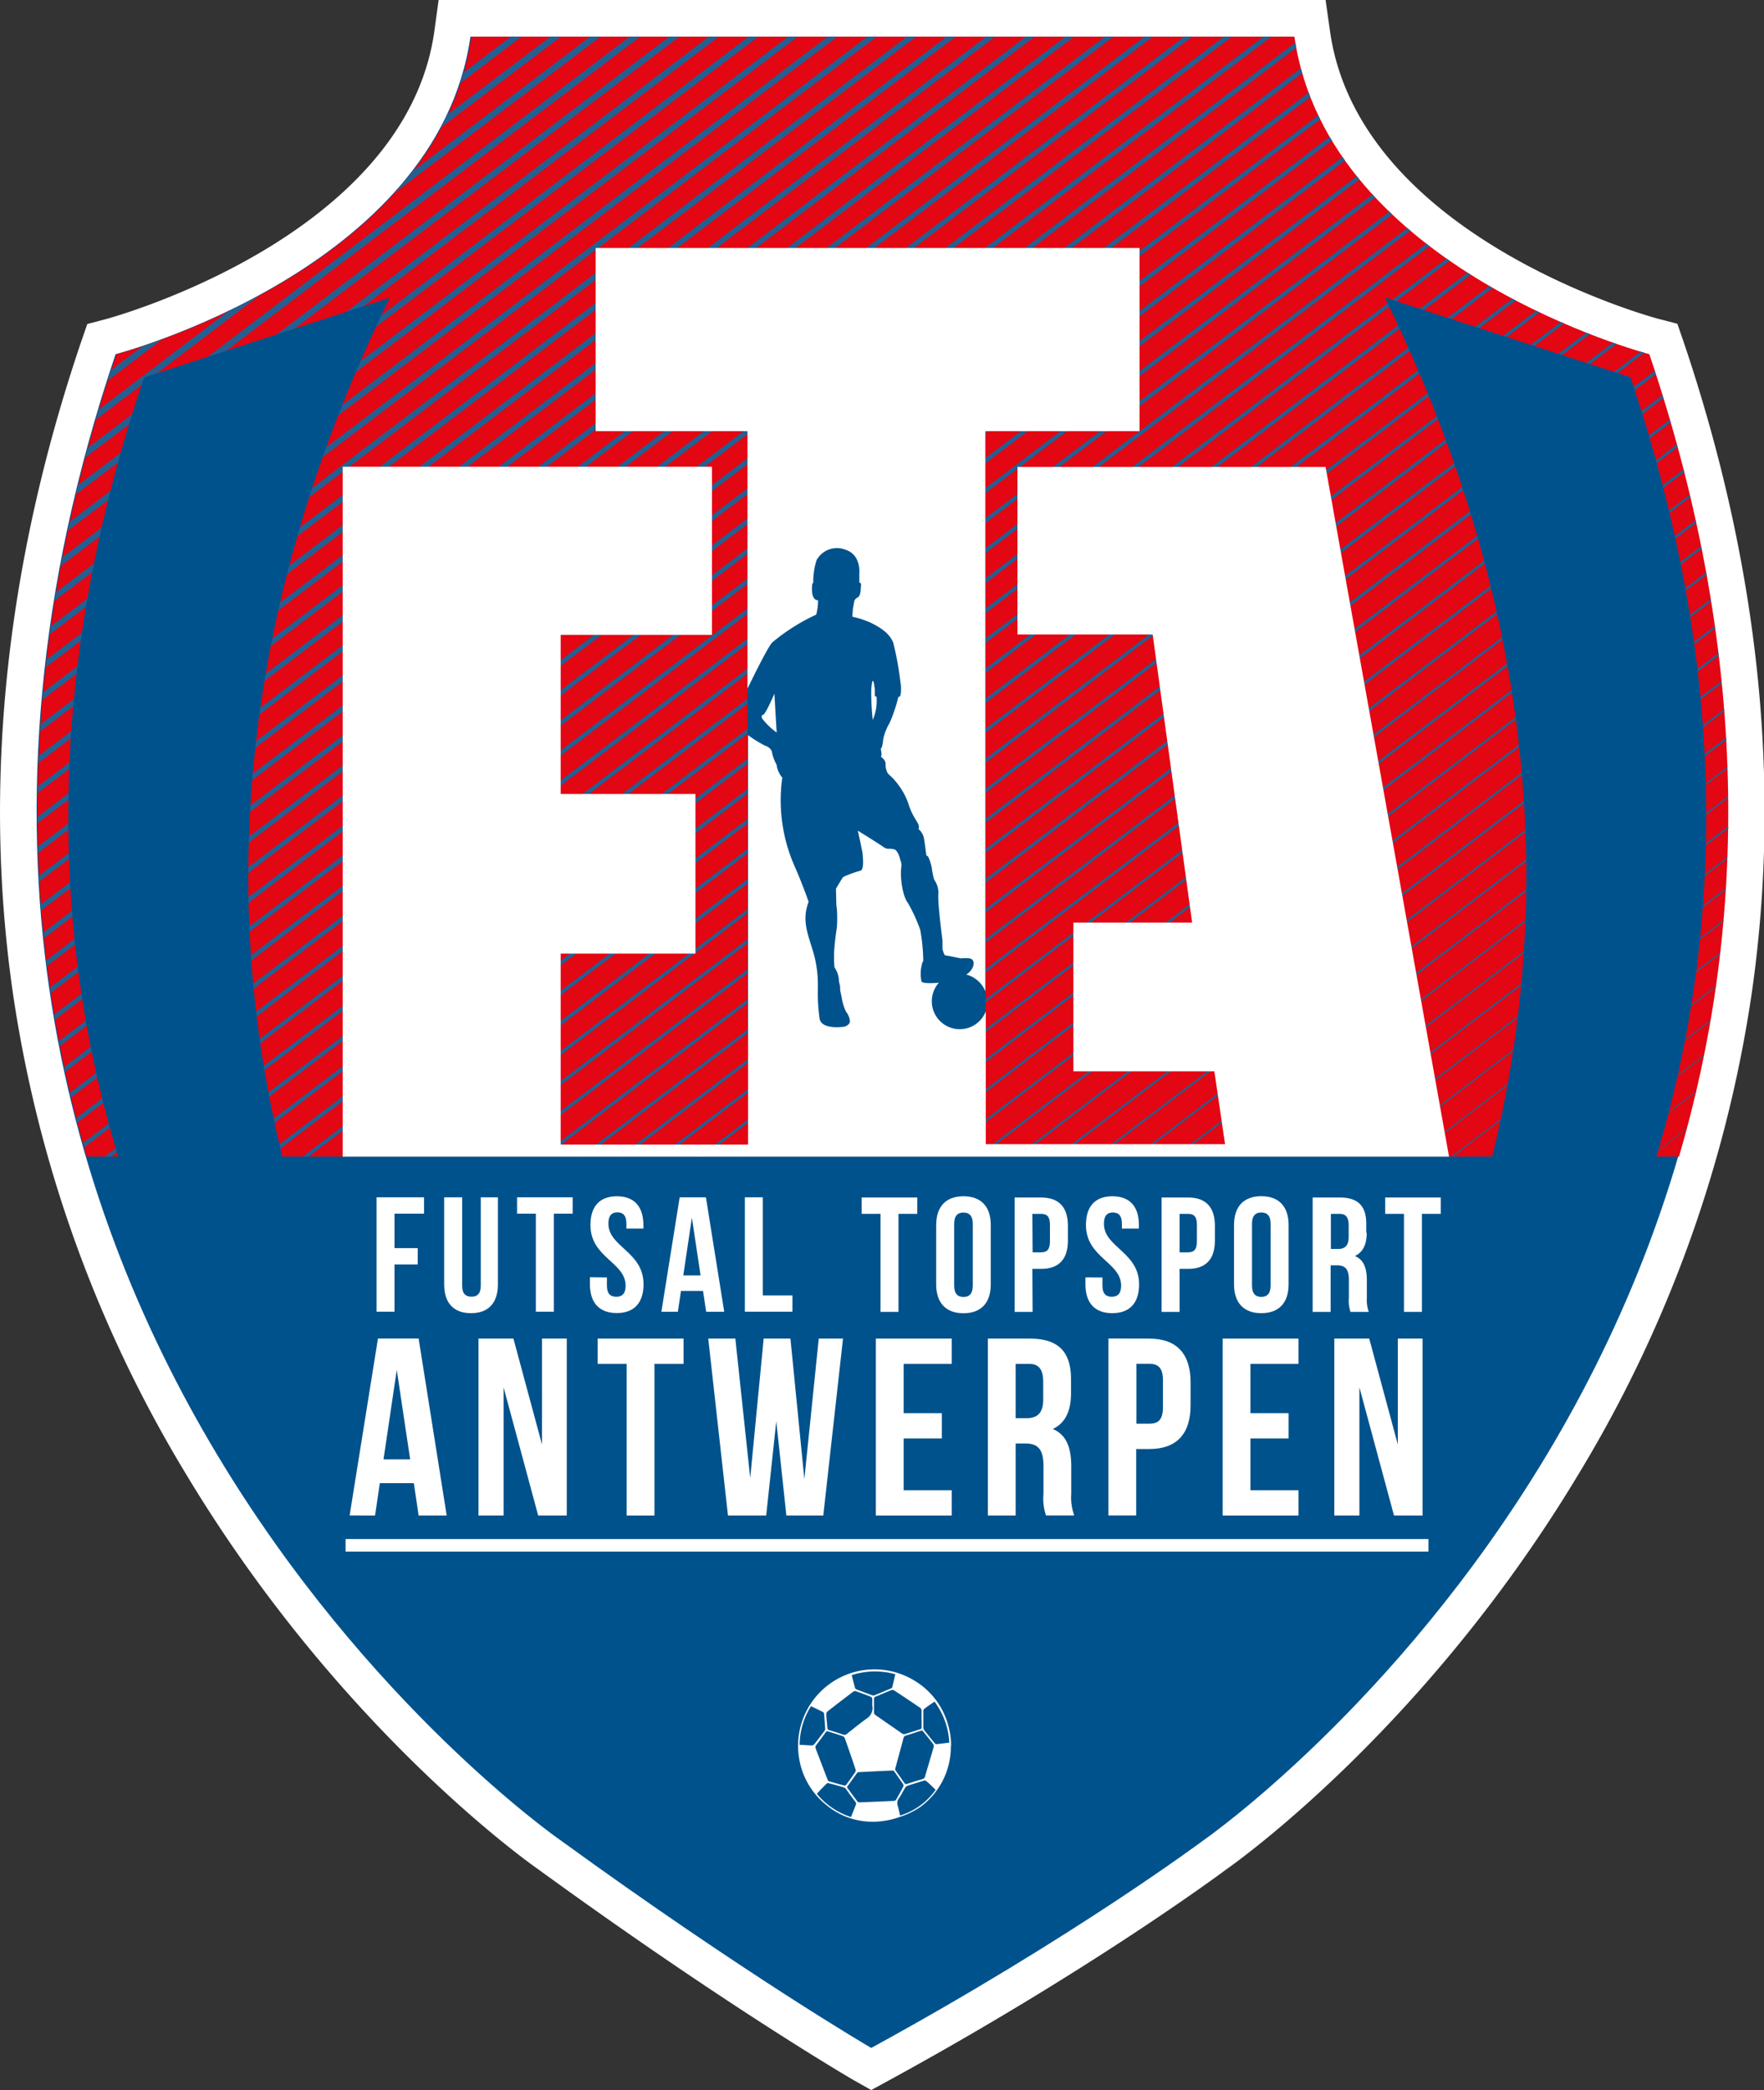 <svg id="Layer_1" data-name="Layer 1" xmlns="http://www.w3.org/2000/svg" viewBox="0 0 272.8 323.22"><rect x="0" y="0" width="272.8" height="323.22" fill="#333333" stroke="none"/><defs><style>.cls-1{fill:#fff;}.cls-2{fill:#00528c;}.cls-3{fill:#e30613;}.cls-4{fill:none;}.cls-5{fill:#236092;}</style></defs><path class="cls-1" d="M131.88,321.61c-.81-.47-20.1-11.77-48.69-32.56-1.86-1.3-31.08-22.14-54.54-61.28A199.17,199.17,0,0,1,2,153.62C-2.67,121.29.86,87.42,12.5,53l1-2.89,2.95-.78c.46-.12,46.16-12.52,50.71-44.42L67.83,0H205l.69,4.87c4.56,32,50.25,44.3,50.71,44.42l3,.78,1,2.89c11.63,34.46,15.16,68.33,10.5,100.66a199.17,199.17,0,0,1-26.66,74.15c-23.34,38.94-52.37,59.76-54.5,61.26-1.6,1.19-21.48,15.87-52.2,32.66l-2.81,1.53Z"/><path class="cls-2" d="M86.47,284.44S-31.87,202.11,17.87,54.78c0,0,49.74-13,54.88-49.11h127.3c5.14,36.11,54.88,49.11,54.88,49.11,49.74,147.33-68.6,229.66-68.6,229.66s-20.22,15.13-51.6,32.27c0,0-19.54-11.4-48.26-32.27"/><path class="cls-3" d="M259.66,178.86c9.92-33.85,11.84-75.42-4.59-124.08,0,0-49.74-13-54.89-49.11H72.89C67.74,41.78,18,54.78,18,54.78,1.57,103.44,3.48,145,13.41,178.86Z"/><path class="cls-4" d="M227.45,42.48,47.74,178.86h5.2L230.34,44.23C229.38,43.67,228.42,43.09,227.45,42.48Z"/><path class="cls-4" d="M266,147.54l-41.27,31.32h5.85l34.78-26.4C265.61,150.84,265.81,149.2,266,147.54Z"/><path class="cls-4" d="M265.34,152.68l-34.5,26.18h5.87l27.83-21.12C264.83,156.07,265.1,154.38,265.34,152.68Z"/><path class="cls-4" d="M238.09,48.3l-172,130.56h5.26L241.37,49.8C240.31,49.34,239.21,48.84,238.09,48.3Z"/><path class="cls-4" d="M234.4,46.47,60,178.86h5.24L237.56,48.05C236.53,47.55,235.47,47,234.4,46.47Z"/><path class="cls-4" d="M263.15,84.86l-123.86,94h5.53l119-90.33C263.63,87.31,263.4,86.09,263.15,84.86Z"/><path class="cls-4" d="M266.27,105.66l-96.46,73.2h5.64l91.18-69.19C266.52,108.34,266.4,107,266.27,105.66Z"/><path class="cls-4" d="M261.42,76.91l-134.34,102h5.49l129.66-98.4C262,79.28,261.71,78.1,261.42,76.91Z"/><path class="cls-4" d="M260.46,73,121,178.86h5.47L261.32,76.5C261.05,75.34,260.76,74.18,260.46,73Z"/><path class="cls-4" d="M259.44,69.15,114.88,178.86h5.44l140-106.27C260.07,71.45,259.76,70.3,259.44,69.15Z"/><path class="cls-4" d="M262.32,80.86l-129.13,98h5.51L263.07,84.47C262.83,83.27,262.58,82.07,262.32,80.86Z"/><path class="cls-4" d="M266.65,110l-90.74,68.86h5.67l85.35-64.77C266.86,112.73,266.76,111.37,266.65,110Z"/><path class="cls-4" d="M265.8,101.38,163.7,178.86h5.63l96.9-73.54C266.1,104,266,102.7,265.8,101.38Z"/><path class="cls-4" d="M265.25,97.17,157.6,178.86h5.6L265.75,101C265.6,99.75,265.43,98.47,265.25,97.17Z"/><path class="cls-4" d="M264.62,93,151.5,178.86h5.57L265.19,96.81C265,95.55,264.82,94.29,264.62,93Z"/><path class="cls-4" d="M263.92,88.91l-118.53,90H151L264.56,92.64C264.36,91.41,264.15,90.16,263.92,88.91Z"/><path class="cls-4" d="M255.07,54.78l-.8-.23L90.46,178.86h5.35l160.1-121.5C255.63,56.5,255.36,55.64,255.07,54.78Z"/><path class="cls-4" d="M250,53.18,84.36,178.86h5.33l164-124.47C252.83,54.13,251.55,53.73,250,53.18Z"/><path class="cls-4" d="M241.91,50,72.16,178.86h5.28L245.32,51.45C244.25,51,243.1,50.55,241.91,50Z"/><path class="cls-4" d="M266.9,137.61l-54.37,41.25h5.8l48.21-36.58C266.67,140.73,266.8,139.18,266.9,137.61Z"/><path class="cls-4" d="M266.52,142.52l-47.89,36.34h5.83L266,147.31C266.21,145.73,266.37,144.13,266.52,142.52Z"/><path class="cls-4" d="M245.86,51.66,78.26,178.86h5.3L249.43,53C248.36,52.61,247.16,52.17,245.86,51.66Z"/><path class="cls-4" d="M257.24,61.56,102.67,178.86h5.4l150.17-114C257.92,63.79,257.58,62.67,257.24,61.56Z"/><path class="cls-4" d="M258.37,65.33,108.77,178.86h5.42L259.33,68.72Q258.87,67,258.37,65.33Z"/><path class="cls-4" d="M267,114.4,182,178.86h5.68l79.45-60.29C267.1,117.19,267,115.8,267,114.4Z"/><path class="cls-4" d="M267.13,132.8l-60.7,46.06h5.78l54.7-41.51C267,135.84,267.07,134.32,267.13,132.8Z"/><path class="cls-4" d="M256.06,57.82l-159.49,121h5.37L257.1,61.11C256.76,60,256.42,58.92,256.06,57.82Z"/><path class="cls-4" d="M230.86,44.53l-177,134.33h5.22L233.88,46.19C232.88,45.66,231.87,45.11,230.86,44.53Z"/><path class="cls-4" d="M153.89,5.67,6,117.94c0,1.24-.09,2.46-.11,3.68L158.63,5.67Z"/><path class="cls-4" d="M166.1,5.67,5.81,127.31c0,1.2,0,2.4.06,3.59l165-125.23Z"/><path class="cls-4" d="M267.25,123.44l-73,55.42H200l67.29-51.07Q267.28,125.63,267.25,123.44Z"/><path class="cls-4" d="M160,5.67,5.82,122.67c0,1.22,0,2.43,0,3.64l159-120.64Z"/><path class="cls-4" d="M267.15,118.88l-79,60h5.71l73.42-55.72C267.23,121.73,267.2,120.31,267.15,118.88Z"/><path class="cls-4" d="M25.09,52.46l-8.43,6.4c-.47,1.49-.93,3-1.37,4.46L35.22,48.19C31.42,50,27.92,51.42,25.09,52.46Z"/><path class="cls-4" d="M255.25,178.86h4.41c.41-1.4.8-2.81,1.18-4.24Z"/><path class="cls-4" d="M172.2,5.67,5.91,131.87c0,1.19.08,2.36.14,3.54L177,5.67Z"/><path class="cls-4" d="M178.3,5.67,6.1,136.35c.07,1.17.15,2.34.23,3.5L183.14,5.67Z"/><path class="cls-4" d="M80.65,5.67,71.2,12.84a43.37,43.37,0,0,1-2,4.87l15.87-12Z"/><path class="cls-4" d="M184.41,5.67,6.4,140.76q.13,1.74.3,3.45L189.26,5.67Z"/><path class="cls-4" d="M267.25,128.08l-66.92,50.78h5.75l61.06-46.33C267.19,131.05,267.23,129.57,267.25,128.08Z"/><path class="cls-4" d="M18,54.78c-.28.81-.53,1.62-.8,2.43l4.85-3.68C19.52,54.38,18,54.78,18,54.78Z"/><path class="cls-4" d="M129.48,5.67,7.69,98.1c-.18,1.31-.35,2.61-.5,3.9L134.13,5.67Z"/><path class="cls-4" d="M72.89,5.67A42.33,42.33,0,0,1,71.7,11.2L79,5.67Z"/><path class="cls-4" d="M224.19,40.32,41.64,178.86h5.17L226.94,42.16C226,41.57,225.1,41,224.19,40.32Z"/><path class="cls-4" d="M141.68,5.67,6.56,108.21c-.11,1.27-.21,2.53-.29,3.79L146.38,5.67Z"/><path class="cls-4" d="M105.06,5.67,11.74,76.49c-.33,1.4-.65,2.8-1,4.19l98.83-75Z"/><path class="cls-4" d="M147.79,5.67,6.2,113.12c-.08,1.25-.15,2.5-.2,3.74L152.51,5.67Z"/><path class="cls-4" d="M117.27,5.67,9.4,87.53c-.25,1.35-.49,2.7-.72,4l113.2-85.9Z"/><path class="cls-4" d="M135.58,5.67,7.06,103.21c-.15,1.28-.28,2.57-.4,3.84L140.25,5.67Z"/><path class="cls-4" d="M200.46,7.38,7.85,153.55c.17,1.12.35,2.23.53,3.34L201.18,10.57C200.9,9.53,200.66,8.46,200.46,7.38Z"/><path class="cls-4" d="M210.24,27.75,13,177.43c.14.48.27,1,.41,1.43h2.77L212.25,30.06Q211.22,28.94,210.24,27.75Z"/><path class="cls-4" d="M208,24.82,12,173.6c.28,1.06.57,2.12.86,3.17l197-149.52C209.2,26.46,208.58,25.65,208,24.82Z"/><path class="cls-4" d="M111.17,5.67,10.48,82.08c-.29,1.37-.57,2.75-.83,4.11L115.75,5.67Z"/><path class="cls-4" d="M264.51,157.94l-27.57,20.92h5.9l20.69-15.7Q264.06,160.58,264.51,157.94Z"/><path class="cls-4" d="M206,21.73l-195,148c.25,1.07.52,2.14.79,3.2L207.62,24.28Q206.75,23,206,21.73Z"/><path class="cls-4" d="M221.07,38.06,35.53,178.86h5.15L223.69,40C222.81,39.36,221.93,38.72,221.07,38.06Z"/><path class="cls-4" d="M212.68,30.53,17.22,178.86H22.3L214.86,32.73C214.12,32,213.39,31.28,212.68,30.53Z"/><path class="cls-4" d="M204.17,18.46,10.07,165.76c.24,1.09.48,2.17.73,3.24L205.62,21.15C205.11,20.27,204.63,19.37,204.17,18.46Z"/><path class="cls-4" d="M218.11,35.67,29.43,178.86h5.13l186-141.18C219.75,37,218.92,36.36,218.11,35.67Z"/><path class="cls-4" d="M215.31,33.17l-192,145.69h5.1L217.64,35.27C216.85,34.59,216.07,33.89,215.31,33.17Z"/><path class="cls-4" d="M92.86,5.67,61.06,29.8A79.28,79.28,0,0,1,40.14,45.68L14.82,64.89c-.42,1.46-.83,2.91-1.23,4.36L97.37,5.67Z"/><path class="cls-4" d="M262.29,168.9l-13.14,10h5.94l5.79-4.39C261.37,172.63,261.84,170.78,262.29,168.9Z"/><path class="cls-4" d="M123.37,5.67,8.47,92.87c-.21,1.33-.41,2.65-.6,4L128,5.67Z"/><path class="cls-4" d="M200.18,5.67h-3.57L7.28,149.36c.14,1.13.29,2.25.45,3.37L200.33,6.57C200.28,6.27,200.22,6,200.18,5.67Z"/><path class="cls-4" d="M190.51,5.67,6.79,145.1c.12,1.14.24,2.28.38,3.41L195.39,5.67Z"/><path class="cls-4" d="M201.39,11.3,8.51,157.68q.28,1.66.6,3.3L202.38,14.31C202,13.33,201.69,12.33,201.39,11.3Z"/><path class="cls-4" d="M202.64,15,9.25,161.75c.22,1.1.44,2.19.67,3.27l194-147.19C203.43,16.9,203,16,202.64,15Z"/><path class="cls-4" d="M86.75,5.67l-18.5,14a48.43,48.43,0,0,1-4.39,6.74L91.25,5.67Z"/><path class="cls-4" d="M99,5.67,13.19,70.76c-.38,1.43-.74,2.85-1.09,4.27L103.5,5.67Z"/><path class="cls-4" d="M263.49,163.35l-20.44,15.51H249l13.36-10.14Q263,166.07,263.49,163.35Z"/><path class="cls-5" d="M79,5.67,71.7,11.2c-.16.56-.32,1.1-.5,1.64l9.45-7.17Z"/><path class="cls-5" d="M85.12,5.67l-15.87,12c-.32.68-.65,1.35-1,2l18.5-14Z"/><path class="cls-5" d="M22.05,53.53,17.2,57.21l-.54,1.65,8.43-6.4C24,52.88,23,53.23,22.05,53.53Z"/><path class="cls-5" d="M35.22,48.19,15.29,63.32c-.16.52-.31,1-.47,1.57L40.14,45.68C38.46,46.59,36.81,47.42,35.22,48.19Z"/><path class="cls-5" d="M91.25,5.67,63.86,26.45C63,27.61,62,28.73,61.06,29.8L92.86,5.67Z"/><path class="cls-5" d="M97.37,5.67,13.59,69.25c-.13.5-.26,1-.4,1.51L99,5.67Z"/><path class="cls-5" d="M103.5,5.67,12.1,75l-.36,1.46L105.06,5.67Z"/><path class="cls-5" d="M109.62,5.67l-98.83,75c-.11.46-.21.93-.31,1.4L111.17,5.67Z"/><path class="cls-5" d="M115.75,5.67,9.65,86.19c-.09.45-.17.89-.25,1.34L117.27,5.67Z"/><path class="cls-5" d="M121.88,5.67,8.68,91.57l-.21,1.3,114.9-87.2Z"/><path class="cls-5" d="M128,5.67,7.87,96.84c-.06.42-.13.84-.18,1.26L129.48,5.67Z"/><path class="cls-5" d="M134.13,5.67,7.19,102c-.05.4-.09.8-.13,1.21L135.58,5.67Z"/><path class="cls-5" d="M140.25,5.67,6.66,107.05c0,.39-.06.78-.1,1.16L141.68,5.67Z"/><path class="cls-5" d="M146.38,5.67,6.27,112c0,.38,0,.75-.07,1.12L147.79,5.67Z"/><path class="cls-5" d="M152.51,5.67,6,116.86c0,.36,0,.72,0,1.08L153.89,5.67Z"/><path class="cls-5" d="M158.63,5.67,5.84,121.62c0,.35,0,.7,0,1L160,5.67Z"/><path class="cls-5" d="M164.76,5.67,5.8,126.31c0,.33,0,.66,0,1L166.1,5.67Z"/><path class="cls-5" d="M170.88,5.67,5.87,130.9c0,.32,0,.64,0,1L172.2,5.67Z"/><path class="cls-5" d="M177,5.67,6.05,135.41c0,.31,0,.63,0,.94L178.3,5.67Z"/><path class="cls-5" d="M183.14,5.67,6.33,139.85c0,.3,0,.61.07.91l178-135.09Z"/><path class="cls-5" d="M189.26,5.67,6.7,144.21l.09.89L190.51,5.67Z"/><path class="cls-5" d="M195.39,5.67,7.17,148.51c0,.28.07.56.11.85L196.61,5.67Z"/><path class="cls-5" d="M200.33,6.57,7.73,152.73l.12.82L200.46,7.38C200.41,7.11,200.37,6.84,200.33,6.57Z"/><path class="cls-5" d="M201.18,10.57,8.38,156.89c0,.26.09.53.13.79L201.39,11.3Z"/><path class="cls-5" d="M202.38,14.31,9.11,161c.05.26.09.52.14.77L202.64,15C202.55,14.77,202.47,14.54,202.38,14.31Z"/><path class="cls-5" d="M203.87,17.83,9.92,165l.15.74,194.1-147.3Z"/><path class="cls-5" d="M205.62,21.15,10.8,169l.18.71,195-148Z"/><path class="cls-5" d="M207.62,24.28,11.77,172.91l.18.69L208,24.82Z"/><path class="cls-5" d="M209.83,27.25l-197,149.52c.07.22.13.44.19.66L210.24,27.75Z"/><path class="cls-5" d="M212.25,30.06,16.18,178.86h1L212.68,30.53Z"/><path class="cls-5" d="M214.86,32.73,22.3,178.86h1l192-145.69Z"/><path class="cls-5" d="M217.64,35.27,28.43,178.86h1L218.11,35.67C218,35.54,217.79,35.41,217.64,35.27Z"/><path class="cls-5" d="M220.59,37.68l-186,141.18h1L221.07,38.06Z"/><path class="cls-5" d="M223.69,40l-183,138.88h1L224.19,40.32Z"/><path class="cls-5" d="M226.94,42.16,46.81,178.86h.93L227.45,42.48Z"/><path class="cls-5" d="M230.34,44.23,52.94,178.86h.9l177-134.33Z"/><path class="cls-5" d="M233.88,46.19,59.06,178.86H60L234.4,46.47Z"/><path class="cls-5" d="M237.56,48.05,65.19,178.86h.86l172-130.56Z"/><path class="cls-5" d="M241.37,49.8,71.31,178.86h.85L241.91,50Z"/><path class="cls-5" d="M245.32,51.45,77.44,178.86h.82l167.6-127.2Z"/><path class="cls-5" d="M249.43,53,83.56,178.86h.8L250,53.18Z"/><path class="cls-5" d="M253.71,54.39l-164,124.47h.77L254.27,54.55Z"/><path class="cls-5" d="M255.91,57.36,95.81,178.86h.76l159.49-121Z"/><path class="cls-5" d="M257.1,61.11,101.94,178.86h.73L257.24,61.56C257.19,61.41,257.15,61.26,257.1,61.11Z"/><path class="cls-5" d="M258.24,64.89l-150.17,114h.7L258.37,65.33C258.33,65.19,258.28,65,258.24,64.89Z"/><path class="cls-5" d="M259.33,68.72,114.19,178.86h.69L259.44,69.15C259.4,69,259.37,68.86,259.33,68.72Z"/><path class="cls-5" d="M260.36,72.59l-140,106.27H121L260.46,73C260.43,72.87,260.39,72.73,260.36,72.59Z"/><path class="cls-5" d="M261.32,76.5,126.45,178.86h.63l134.34-102C261.39,76.78,261.36,76.64,261.32,76.5Z"/><path class="cls-5" d="M262.23,80.46l-129.66,98.4h.62l129.13-98Z"/><path class="cls-5" d="M263.07,84.47,138.7,178.86h.59l123.86-94C263.13,84.73,263.1,84.6,263.07,84.47Z"/><path class="cls-5" d="M263.85,88.53l-119,90.33h.57l118.53-90C263.9,88.79,263.87,88.66,263.85,88.53Z"/><path class="cls-5" d="M264.56,92.64,151,178.86h.55L264.62,93Z"/><path class="cls-5" d="M265.19,96.81,157.07,178.86h.53L265.25,97.17Z"/><path class="cls-5" d="M265.75,101,163.2,178.86h.5l102.1-77.48C265.78,101.27,265.77,101.15,265.75,101Z"/><path class="cls-5" d="M266.23,105.32l-96.9,73.54h.48l96.46-73.2C266.26,105.55,266.24,105.43,266.23,105.32Z"/><path class="cls-5" d="M266.63,109.67l-91.18,69.19h.46L266.65,110C266.65,109.89,266.64,109.78,266.63,109.67Z"/><path class="cls-5" d="M266.93,114.09l-85.35,64.77H182L267,114.4C267,114.3,266.94,114.19,266.93,114.09Z"/><path class="cls-5" d="M267.15,118.57,187.7,178.86h.42l79-60Z"/><path class="cls-5" d="M267.25,123.14l-73.42,55.72h.39l73-55.42Z"/><path class="cls-5" d="M267.25,127.79,200,178.86h.37l66.92-50.78Z"/><path class="cls-5" d="M267.14,132.53l-61.06,46.33h.35l60.7-46.06A2.44,2.44,0,0,1,267.14,132.53Z"/><path class="cls-5" d="M266.91,137.35l-54.7,41.51h.32l54.37-41.25A2.17,2.17,0,0,1,266.91,137.35Z"/><path class="cls-5" d="M266.54,142.28l-48.21,36.58h.3l47.89-36.34A1.94,1.94,0,0,1,266.54,142.28Z"/><path class="cls-5" d="M266,147.31l-41.57,31.55h.28L266,147.54A2,2,0,0,1,266,147.31Z"/><path class="cls-5" d="M265.37,152.46l-34.78,26.4h.25l34.5-26.18Z"/><path class="cls-5" d="M264.54,157.74l-27.83,21.12h.23l27.57-20.92Z"/><path class="cls-5" d="M263.53,163.16l-20.69,15.7h.21l20.44-15.51A1.62,1.62,0,0,0,263.53,163.16Z"/><path class="cls-5" d="M262.32,168.72,249,178.86h.19l13.14-10Z"/><path class="cls-5" d="M260.88,174.47l-5.79,4.39h.16l5.59-4.24A.83.83,0,0,0,260.88,174.47Z"/><path class="cls-2" d="M252.15,58.35,214.16,46c65.53,134.16-37,227.15-37,227.15L137.21,309l-39.93-35.8s-102.54-93-37-227.15l-38,12.32C-25.48,199.81,88.15,278.86,88.15,278.86l46.34,31.85v.1h5.45v-.1l46.34-31.85s113.63-79.05,65.87-220.51"/><path class="cls-1" d="M147.05,270.06a11.56,11.56,0,0,1-4.62,9.31A12,12,0,0,1,139.1,281a12.16,12.16,0,0,1-5.31.67,11.14,11.14,0,0,1-6-2.53,11.59,11.59,0,0,1-4.19-7.11,11.82,11.82,0,0,1,17.76-12.16,11.54,11.54,0,0,1,5.26,6.88,10.91,10.91,0,0,1,.46,3.27m-16.41,6.14a1,1,0,0,0,.23-.19c.46-.63.92-1.26,1.36-1.91a.56.56,0,0,0,.05-.42c-.54-1.62-1.09-3.22-1.66-4.82a.57.57,0,0,0-.33-.33c-.73-.26-1.48-.48-2.23-.72a.28.28,0,0,0-.39.12c-.5.69-1,1.36-1.52,2.05a.51.51,0,0,0-.05.42c.61,1.63,1.24,3.26,1.87,4.89,0,.08.11.19.18.21.81.24,1.62.46,2.49.7m11.85-10.39c0-.42,0-.84,0-1.26a.58.58,0,0,0-.19-.38c-1.36-.93-2.72-1.84-4.1-2.74a.55.55,0,0,0-.42,0c-.81.32-1.61.68-2.42,1a.34.34,0,0,0-.23.36c0,.66,0,1.31,0,2a.52.52,0,0,0,.26.5l4.11,2.85a.56.56,0,0,0,.42.07c.78-.23,1.55-.5,2.33-.74a.31.31,0,0,0,.25-.36c0-.41,0-.82,0-1.23m-4.11,7.79a1.51,1.51,0,0,0,.13.24l1.31,1.86a.31.31,0,0,0,.42.14c.8-.26,1.6-.51,2.41-.75a.46.46,0,0,0,.35-.35c.45-1.55.92-3.09,1.36-4.63a.52.52,0,0,0-.08-.42c-.5-.65-1-1.27-1.53-1.92a.32.32,0,0,0-.43-.13c-.75.25-1.5.5-2.26.73a.49.49,0,0,0-.38.41c-.22.84-.45,1.68-.68,2.52l-.62,2.3m-7.44,2.77c.55.75,1.09,1.49,1.64,2.22a.46.46,0,0,0,.33.11c1.76-.07,3.53-.14,5.3-.23a.47.47,0,0,0,.34-.2c.38-.65.75-1.32,1.1-2a.45.45,0,0,0,0-.36c-.46-.66-.92-1.32-1.4-2a.39.39,0,0,0-.28-.13c-1.74.07-3.48.16-5.23.25a.34.34,0,0,0-.24.13l-1.56,2.17m3.92-12.43c0-.51,0-.86,0-1.21a.43.43,0,0,0-.21-.31c-.77-.31-1.55-.59-2.33-.87a.49.49,0,0,0-.39.06q-2,1.51-4,3.07a.55.55,0,0,0-.18.38c0,.71.12,1.4.16,2.11a.39.39,0,0,0,.33.42c.72.21,1.43.44,2.14.68a.5.5,0,0,0,.52-.1c1-.79,2-1.6,3-2.33a2,2,0,0,0,1-1.9m-3.23-4.9c.18.69.34,1.35.52,2a.43.43,0,0,0,.24.24c.81.31,1.61.61,2.42.9a.53.53,0,0,0,.35,0c.85-.34,1.7-.7,2.54-1.06a.36.36,0,0,0,.21-.19c.16-.66.31-1.33.47-2a11.59,11.59,0,0,0-6.75.14m13,17.74c-.52-.49-1-1-1.54-1.41a.4.4,0,0,0-.34,0c-.83.25-1.67.5-2.49.78a.65.65,0,0,0-.35.28c-.33.55-.61,1.14-1,1.68a1.28,1.28,0,0,0-.16,1.12c.15.49.24,1,.37,1.52a10.45,10.45,0,0,0,5.46-3.94m2.15-7.32a11.63,11.63,0,0,0-2.29-6.36c-.54.38-1.08.73-1.59,1.12a.51.51,0,0,0-.14.35c0,.84,0,1.67,0,2.51a.85.85,0,0,0,.14.44c.53.68,1.07,1.34,1.62,2a.37.37,0,0,0,.26.16c.66-.06,1.31-.15,2-.23m-20.41,8A11.28,11.28,0,0,0,131.6,281c.28-.69.55-1.34.79-2,0-.08,0-.23-.09-.32-.47-.66-1-1.32-1.45-2a.76.76,0,0,0-.37-.27c-.75-.22-1.5-.43-2.26-.62a.44.44,0,0,0-.34,0c-.51.51-1,1-1.52,1.58m-2.7-7.53c.66,0,1.27.08,1.88.09a.61.61,0,0,0,.41-.21q.78-1,1.53-2a.62.62,0,0,0,.14-.36q-.08-1.15-.18-2.31a.38.38,0,0,0-.14-.28c-.61-.31-1.24-.6-1.88-.91a11.31,11.31,0,0,0-1.76,6"/><rect class="cls-2" x="115.6" y="83.18" width="36.81" height="77.34"/><path class="cls-1" d="M224.07,178.88h0l0-.12L205,72.21H157.35V98.12h20.91l6.1,44.56H166v23H187.8l1.65,11.26h-37V156.41a4.32,4.32,0,1,1-7.26-4.43c-1,.08-2.62.15-2.69-.24a5.8,5.8,0,0,1,.19-3l.09-.14a28,28,0,0,0-.46-4.77,24.47,24.47,0,0,0-1.95-4.25c-.69-.84-1.2-3.57-1-5.42a1.86,1.86,0,0,0-.14-1.15s-.25-1.39-.95-1.68l-.11,0c-.79-.18-.93.1-1.58-.37s-3.93-2.5-3.93-2.5.74,3.34.74,3.57.28,2.17-.23,2.59a18.18,18.18,0,0,0-2.77,1c-.19.23-1.12,1.81-1.12,1.81s.05,1.85.05,2.22a7.21,7.21,0,0,0,.09.92,20.4,20.4,0,0,1,0,2.87c-.14.83-.33,2.41-.37,3a17.41,17.41,0,0,0,0,3.15,3.89,3.89,0,0,1,.69,2.22,3.6,3.6,0,0,1,.19,1.34s.23,1,.27,1.34a7.89,7.89,0,0,0,.65,2c.19.14.79,1.25.51,1.76a1.35,1.35,0,0,1-1,.55s-3.28.47-3.61-1.25a27.09,27.09,0,0,1-.27-4.35v-.5a18,18,0,0,0-.74-5.56c-.87-2.87-1.75-4.86-.69-7.68,0,0-1-2.91-2.31-5.83a25.24,25.24,0,0,1-1.76-13.37,3.83,3.83,0,0,1-.88-2,6.44,6.44,0,0,1-.74-2.08,1.57,1.57,0,0,0-1-.84,18.71,18.71,0,0,1-2.67-1.65v63.32H86.71V147.47h20.84V122.79H86.71V98.18h23.4v-26H53V178.88h171.1Z"/><path class="cls-1" d="M117.89,110.57a.5.5,0,0,0,0,.58,10.67,10.67,0,0,0,2.22,2.13l-.35-6s-1.54,3.6-1.82,3.26"/><path class="cls-1" d="M135.38,107.65a.06.06,0,0,1-.09,0l0-1s-.3-3-.55-.07a37.91,37.91,0,0,0,.23,4.75,7.45,7.45,0,0,0,.59-3.52c0-.07-.06-.14-.14-.08"/><path class="cls-1" d="M115.6,106.49c1.32-2.72,3.24-6.55,3.83-7.14a30.39,30.39,0,0,1,6.8-4.3,8.87,8.87,0,0,0,.28-2.22s-1.07.18-.93-2.13c0,0,0-.56.19-.56a10.85,10.85,0,0,1,.51-3.51A3.59,3.59,0,0,1,130.72,85c2.5.79,2.17,3.66,2.17,3.66l0,1.43s.35,0,.26.51.05,1.71-.74,1.9l-.28.37-.23,1.29-.09,1.21a14.88,14.88,0,0,1,2.82.92c1.11.56,2.92,1.48,3.52,3.15a47.48,47.48,0,0,1,1.11,6.15c.14.65.09,2.06-.12,2.13a1,1,0,0,1-.21.06,24.44,24.44,0,0,1-1.34,4,8.48,8.48,0,0,0-1,2.5c0,.32-.18,1.39-.32,1.43s.18,1,0,1.21.69.37.69,1.29a2.59,2.59,0,0,0,.37,1.44,11,11,0,0,1,3.1,4.48c.74,2.5,1.76,3.06,1.67,3.85s0,.27,0,.27a2.56,2.56,0,0,1,.78,1.35c.14.78.38,2.68.38,2.68l.27.18a7.28,7.28,0,0,1,.56,1.72,14.29,14.29,0,0,0,.37,1.85,3.45,3.45,0,0,1,.65,2.31c-.1,1.44.64,7.08.64,7.08v1.34s.24,1,.47,1,2.4.46,2.4.46a4.49,4.49,0,0,1,1.34,0c.84.14.61,1.11.47,1.39a2.62,2.62,0,0,1-1,1.1,4.34,4.34,0,0,1,2.95,2.61V66.68h23.85V38.35H92.12V66.68H115.6Z"/><polygon class="cls-1" points="65.58 187.69 65.58 185.16 58.23 185.16 58.23 202.85 61.01 202.85 61.01 195.55 64.6 195.55 64.6 193.02 61.01 193.02 61.01 187.69 65.58 187.69"/><path class="cls-1" d="M68.69,185.16v13.47c0,2.83,1.42,4.45,4.15,4.45S77,201.46,77,198.63V185.16H74.35v13.65c0,1.27-.55,1.72-1.44,1.72s-1.44-.45-1.44-1.72V185.16Z"/><polygon class="cls-1" points="85.65 202.85 85.65 187.69 88.56 187.69 88.56 185.16 79.96 185.16 79.96 187.69 82.87 187.69 82.87 202.85 85.65 202.85"/><path class="cls-1" d="M91.23,197.52v1.09c0,2.83,1.42,4.45,4.15,4.45s4.14-1.62,4.14-4.45c0-5.06-5.43-5.74-5.43-9.38,0-1.26.51-1.74,1.39-1.74s1.39.48,1.39,1.74V190H99.5v-.55c0-2.83-1.39-4.45-4.1-4.45s-4.09,1.62-4.09,4.45c0,5.05,5.44,5.74,5.44,9.38,0,1.26-.56,1.71-1.45,1.71s-1.44-.45-1.44-1.71v-1.27Z"/><path class="cls-1" d="M105.11,185.16l-2.83,17.7h2.55l.48-3.22h3.41l.49,3.22H112l-2.83-17.7Zm.56,12.08L107,188.3l1.34,8.94Z"/><polygon class="cls-1" points="115.19 185.16 115.19 202.85 122.55 202.85 122.55 200.33 117.97 200.33 117.97 185.16 115.19 185.16"/><polygon class="cls-1" points="133.26 187.72 136.17 187.72 136.17 202.88 138.95 202.88 138.95 187.72 141.86 187.72 141.86 185.19 133.26 185.19 133.26 187.72"/><path class="cls-1" d="M149,185c-2.73,0-4.22,1.61-4.22,4.44v9.2c0,2.83,1.49,4.45,4.22,4.45s4.22-1.62,4.22-4.45v-9.2c0-2.83-1.49-4.44-4.22-4.44m1.44,13.82c0,1.27-.56,1.75-1.44,1.75s-1.44-.48-1.44-1.75v-9.55c0-1.27.56-1.75,1.44-1.75s1.44.48,1.44,1.75Z"/><path class="cls-1" d="M159.65,196.23H161c2.79,0,4.15-1.54,4.15-4.37v-2.3c0-2.83-1.36-4.37-4.15-4.37h-4.09v17.69h2.78Zm0-8.51H161c.89,0,1.37.4,1.37,1.66V192c0,1.26-.48,1.67-1.37,1.67h-1.31Z"/><path class="cls-1" d="M167.86,197.55v1.08c0,2.83,1.42,4.45,4.15,4.45s4.15-1.62,4.15-4.45c0-5-5.44-5.73-5.44-9.37,0-1.27.51-1.75,1.39-1.75s1.39.48,1.39,1.75V190h2.63v-.56c0-2.83-1.39-4.44-4.1-4.44s-4.09,1.61-4.09,4.44c0,5.06,5.44,5.74,5.44,9.38,0,1.26-.56,1.72-1.45,1.72s-1.44-.46-1.44-1.72v-1.26Z"/><path class="cls-1" d="M183.74,196.23c2.78,0,4.14-1.54,4.14-4.37v-2.3c0-2.83-1.36-4.37-4.14-4.37h-4.1v17.69h2.78v-6.65Zm-1.32-8.51h1.32c.88,0,1.36.4,1.36,1.66V192c0,1.26-.48,1.67-1.36,1.67h-1.32Z"/><path class="cls-1" d="M199.28,198.63v-9.2c0-2.83-1.49-4.44-4.22-4.44s-4.22,1.61-4.22,4.44v9.2c0,2.83,1.49,4.45,4.22,4.45s4.22-1.62,4.22-4.45m-5.66.18v-9.55c0-1.27.55-1.75,1.44-1.75s1.44.48,1.44,1.75v9.55c0,1.27-.56,1.75-1.44,1.75s-1.44-.48-1.44-1.75"/><path class="cls-1" d="M211.29,190.65v-1.39c0-2.73-1.24-4.07-4.12-4.07H203v17.69h2.78v-7.2h1c1.27,0,1.82.6,1.82,2.25v2.78a5.46,5.46,0,0,0,.25,2.17h2.83a5.36,5.36,0,0,1-.3-2.15V198c0-1.84-.45-3.18-1.85-3.76,1.24-.58,1.83-1.77,1.83-3.59m-2.79.63c0,1.42-.63,1.87-1.66,1.87h-1.09v-5.43h1.34c1,0,1.41.55,1.41,1.82Z"/><polygon class="cls-1" points="214.22 187.72 217.12 187.72 217.12 202.88 219.9 202.88 219.9 187.72 222.81 187.72 222.81 185.19 214.22 185.19 214.22 187.72"/><path class="cls-1" d="M58,234.37l.74-5H64l.74,5h4.34L64.74,207H58.45l-4.38,27.36Zm3.36-22.52,2.07,13.84H59.31Z"/><polygon class="cls-1" points="74 207.01 74 234.37 77.88 234.37 77.88 214.55 83.23 234.37 87.65 234.37 87.65 207.01 83.82 207.01 83.82 223.39 79.4 207.01 74 207.01"/><polygon class="cls-1" points="92.42 210.92 96.91 210.92 96.91 234.37 101.21 234.37 101.21 210.92 105.71 210.92 105.71 207.01 92.42 207.01 92.42 210.92"/><polygon class="cls-1" points="109.53 207.01 112.58 234.37 118.49 234.37 120.05 219.79 121.61 234.37 127.32 234.37 130.37 207.01 126.62 207.01 124.39 228.74 122.24 207.01 118.1 207.01 116.02 228.58 113.72 207.01 109.53 207.01"/><polygon class="cls-1" points="135.45 234.37 147.18 234.37 147.18 230.46 139.75 230.46 139.75 222.45 145.65 222.45 145.65 218.54 139.75 218.54 139.75 210.92 147.18 210.92 147.18 207.01 135.45 207.01 135.45 234.37"/><path class="cls-1" d="M152.77,234.37h4.3V223.23h1.48c2,0,2.82.94,2.82,3.48V231a8.28,8.28,0,0,0,.39,3.36h4.37a8.06,8.06,0,0,1-.46-3.32v-4.23c0-2.85-.71-4.92-2.86-5.82,1.92-.9,2.82-2.74,2.82-5.55V213.3c0-4.22-1.92-6.29-6.38-6.29h-6.48Zm4.3-23.45h2.07c1.52,0,2.19.86,2.19,2.81v2.7c0,2.19-1,2.89-2.58,2.89h-1.68Z"/><path class="cls-1" d="M171.41,207v27.36h4.3V224.09h2c4.3,0,6.41-2.38,6.41-6.76v-3.56c0-4.38-2.11-6.76-6.41-6.76Zm8.44,6.49v4.1c0,2-.74,2.58-2.11,2.58h-2v-9.26h2c1.37,0,2.11.62,2.11,2.58"/><polygon class="cls-1" points="189.08 234.37 200.81 234.37 200.81 230.46 193.38 230.46 193.38 222.45 199.28 222.45 199.28 218.54 193.38 218.54 193.38 210.92 200.81 210.92 200.81 207.01 189.08 207.01 189.08 234.37"/><polygon class="cls-1" points="206.35 234.37 210.23 234.37 210.23 214.55 215.58 234.37 220 234.37 220 207.01 216.17 207.01 216.17 223.39 211.75 207.01 206.35 207.01 206.35 234.37"/><rect class="cls-1" x="53.44" y="238.01" width="167.47" height="1.94"/></svg>